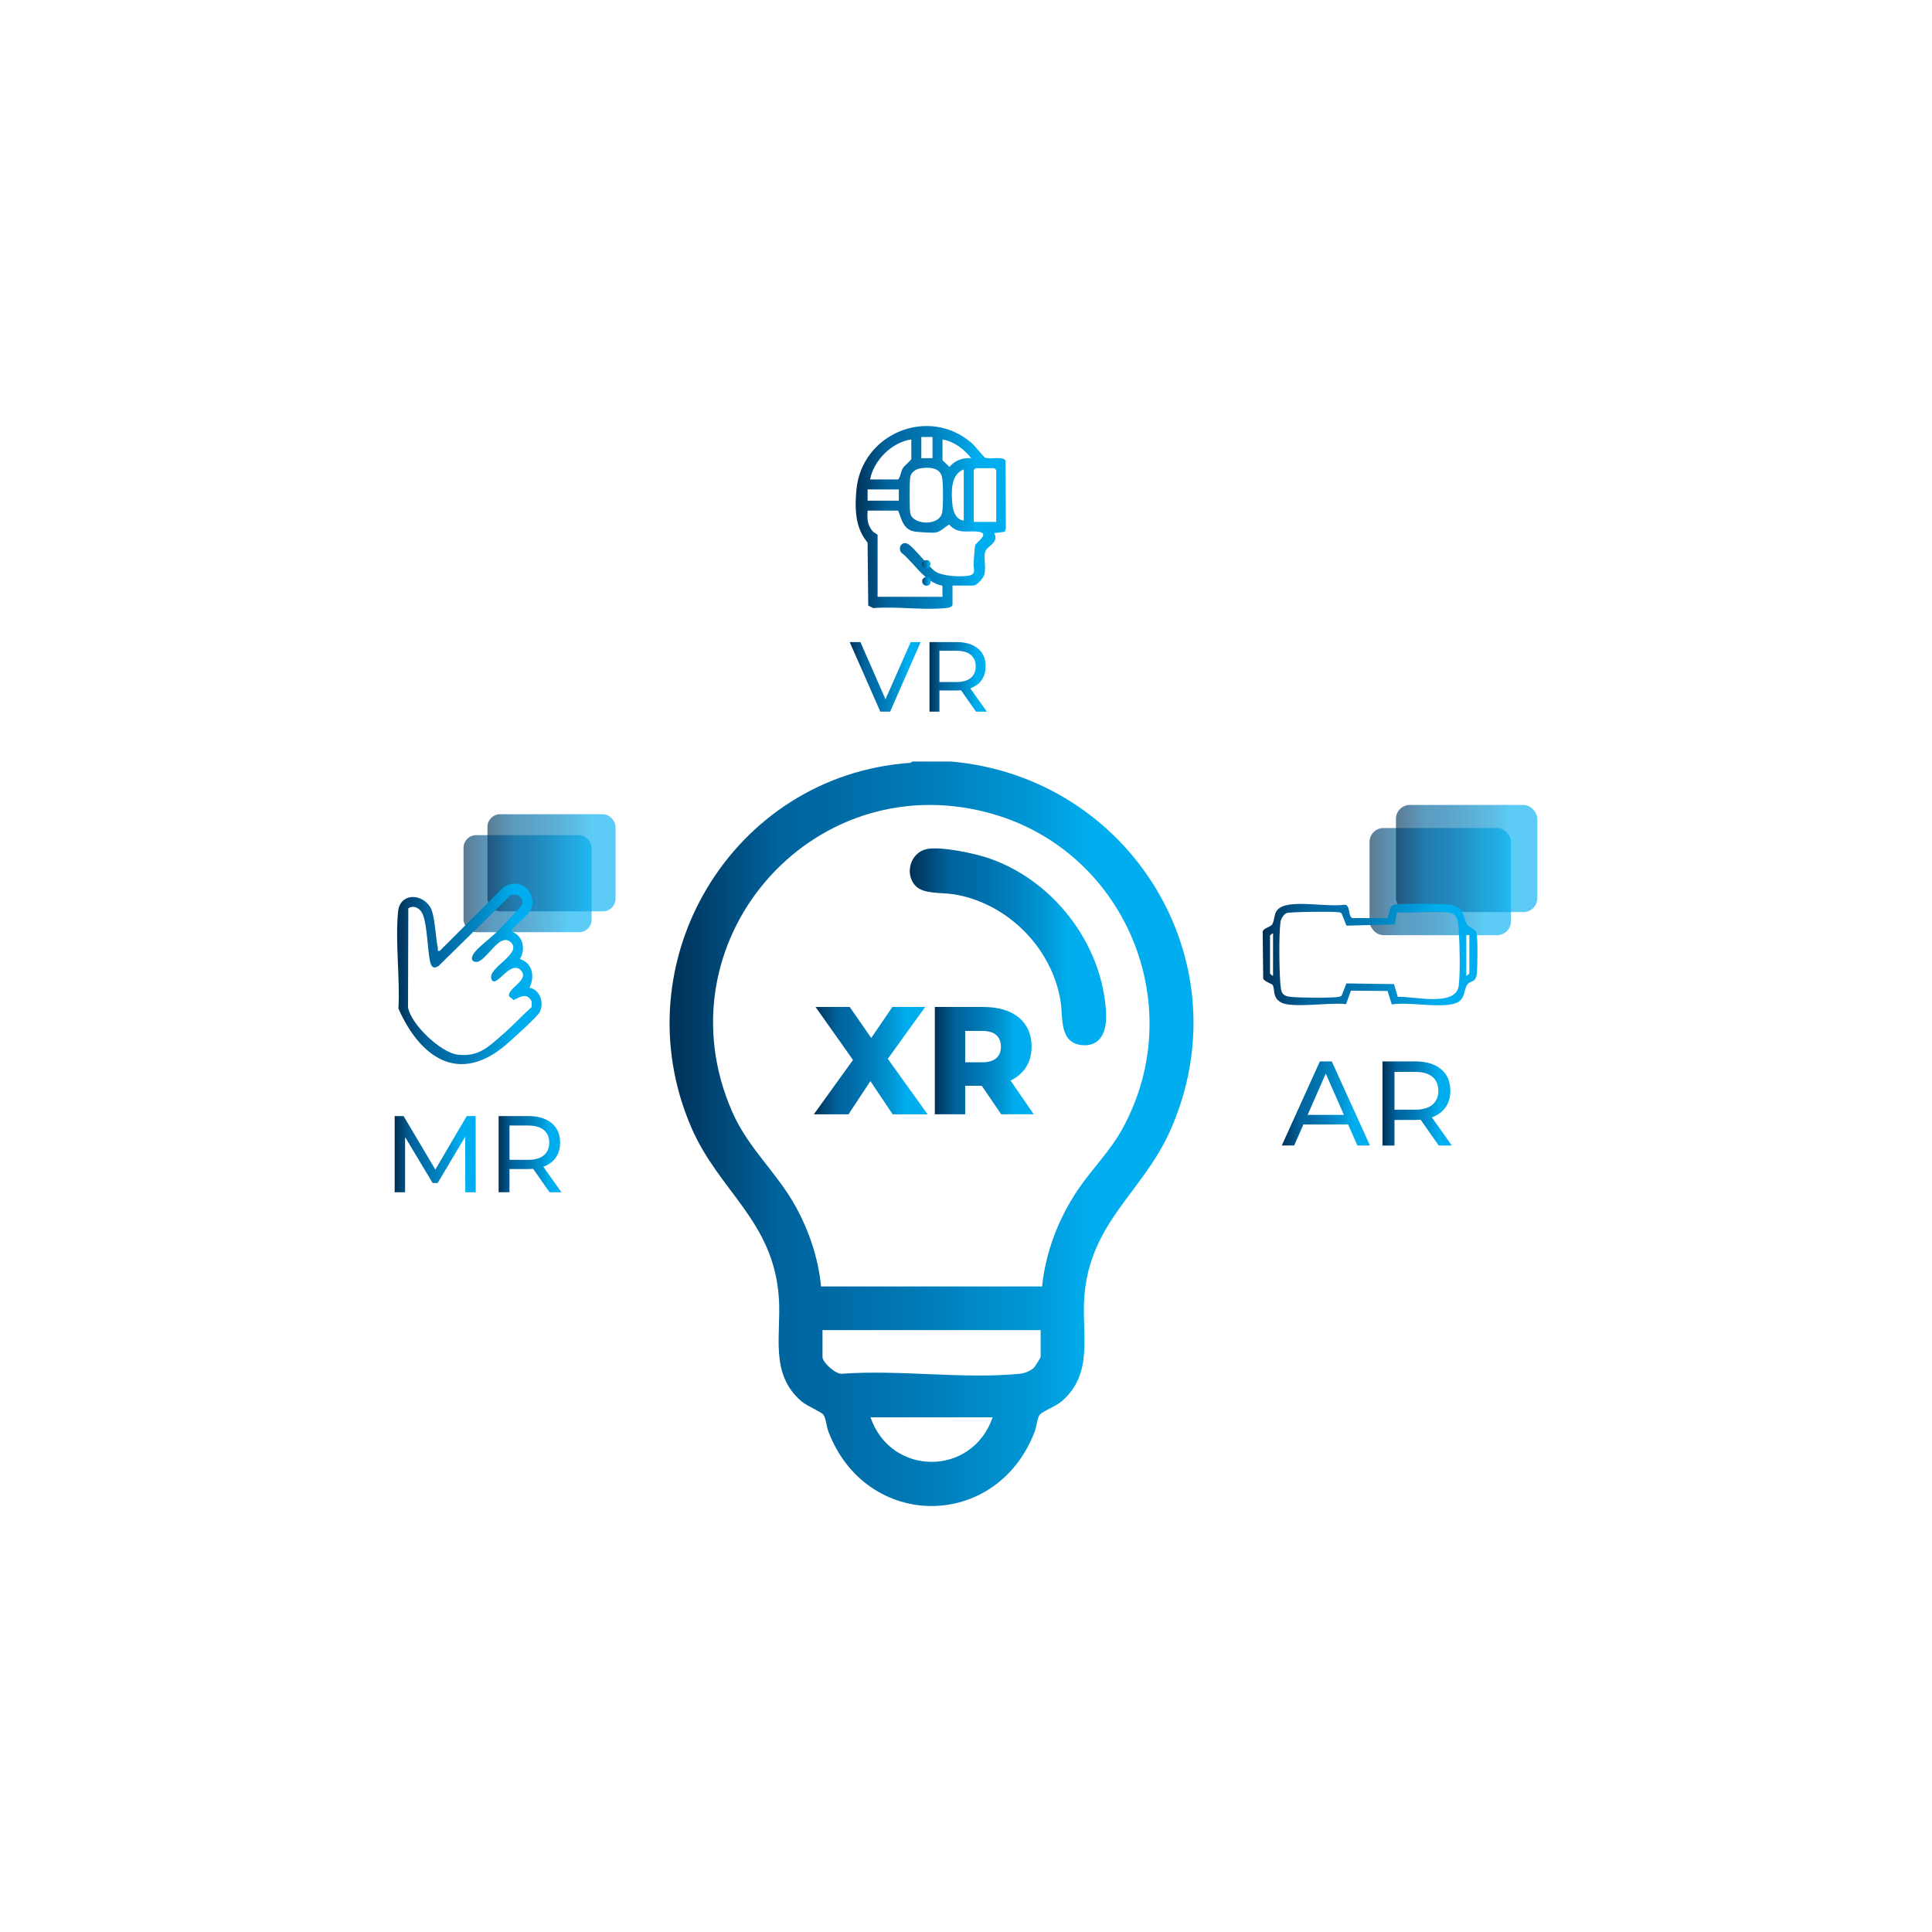 <?xml version="1.0" encoding="UTF-8"?>
<svg xmlns="http://www.w3.org/2000/svg" xmlns:xlink="http://www.w3.org/1999/xlink" id="Layer_1" data-name="Layer 1" viewBox="0 0 1080 1080">
  <defs>
    <style>
      .cls-1 {
        fill: url(#linear-gradient-4);
      }

      .cls-1, .cls-2, .cls-3, .cls-4 {
        opacity: .64;
      }

      .cls-5 {
        fill: url(#linear-gradient-15);
      }

      .cls-6 {
        fill: url(#linear-gradient-13);
      }

      .cls-7 {
        fill: url(#linear-gradient-10);
      }

      .cls-8 {
        fill: url(#linear-gradient-12);
      }

      .cls-2 {
        fill: url(#linear-gradient-3);
      }

      .cls-9 {
        fill: url(#linear-gradient-5);
      }

      .cls-3 {
        fill: url(#linear-gradient);
      }

      .cls-10 {
        fill: url(#linear-gradient-8);
      }

      .cls-4 {
        fill: url(#linear-gradient-2);
      }

      .cls-11 {
        fill: url(#linear-gradient-14);
      }

      .cls-12 {
        fill: url(#linear-gradient-17);
      }

      .cls-13 {
        fill: url(#linear-gradient-7);
      }

      .cls-14 {
        fill: url(#linear-gradient-9);
      }

      .cls-15 {
        fill: url(#linear-gradient-11);
      }

      .cls-16 {
        fill: url(#linear-gradient-19);
      }

      .cls-17 {
        fill: url(#linear-gradient-6);
      }

      .cls-18 {
        fill: url(#linear-gradient-16);
      }

      .cls-19 {
        fill: url(#linear-gradient-18);
      }
    </style>
    <linearGradient id="linear-gradient" x1="259.12" y1="493.99" x2="330.72" y2="493.99" gradientUnits="userSpaceOnUse">
      <stop offset="0" stop-color="#003157"></stop>
      <stop offset=".21" stop-color="#00649e"></stop>
      <stop offset=".31" stop-color="#006aa5"></stop>
      <stop offset=".48" stop-color="#007bb7"></stop>
      <stop offset=".69" stop-color="#0097d6"></stop>
      <stop offset=".81" stop-color="#00aeef"></stop>
      <stop offset="1" stop-color="#00aeef"></stop>
    </linearGradient>
    <linearGradient id="linear-gradient-2" x1="272.49" y1="482.3" x2="344.09" y2="482.3" xlink:href="#linear-gradient"></linearGradient>
    <linearGradient id="linear-gradient-3" x1="765.59" y1="492.82" x2="844.62" y2="492.82" xlink:href="#linear-gradient"></linearGradient>
    <linearGradient id="linear-gradient-4" x1="780.35" y1="479.91" x2="859.38" y2="479.91" xlink:href="#linear-gradient"></linearGradient>
    <linearGradient id="linear-gradient-5" x1="478.34" y1="289.22" x2="562.29" y2="289.22" xlink:href="#linear-gradient"></linearGradient>
    <linearGradient id="linear-gradient-6" x1="222.01" y1="544.43" x2="302.77" y2="544.43" xlink:href="#linear-gradient"></linearGradient>
    <linearGradient id="linear-gradient-7" x1="705.87" y1="533.59" x2="825.91" y2="533.59" xlink:href="#linear-gradient"></linearGradient>
    <linearGradient id="linear-gradient-8" x1="515.55" y1="324.97" x2="520.25" y2="324.97" xlink:href="#linear-gradient"></linearGradient>
    <linearGradient id="linear-gradient-9" x1="515.43" y1="315.53" x2="520.14" y2="315.53" xlink:href="#linear-gradient"></linearGradient>
    <linearGradient id="linear-gradient-10" x1="474.99" y1="378.37" x2="514.65" y2="378.37" xlink:href="#linear-gradient"></linearGradient>
    <linearGradient id="linear-gradient-11" x1="519.59" y1="378.37" x2="551.64" y2="378.37" xlink:href="#linear-gradient"></linearGradient>
    <linearGradient id="linear-gradient-12" x1="716.53" y1="616.83" x2="765.83" y2="616.83" xlink:href="#linear-gradient"></linearGradient>
    <linearGradient id="linear-gradient-13" x1="772.81" y1="616.83" x2="811.57" y2="616.83" xlink:href="#linear-gradient"></linearGradient>
    <linearGradient id="linear-gradient-14" x1="220.62" y1="645.19" x2="265.96" y2="645.19" xlink:href="#linear-gradient"></linearGradient>
    <linearGradient id="linear-gradient-15" x1="278.73" y1="645.19" x2="313.85" y2="645.19" xlink:href="#linear-gradient"></linearGradient>
    <linearGradient id="linear-gradient-16" x1="454.95" y1="592.9" x2="518.55" y2="592.9" xlink:href="#linear-gradient"></linearGradient>
    <linearGradient id="linear-gradient-17" x1="522.58" y1="592.9" x2="577.86" y2="592.9" xlink:href="#linear-gradient"></linearGradient>
    <linearGradient id="linear-gradient-18" x1="374.32" y1="633.77" x2="667.18" y2="633.77" xlink:href="#linear-gradient"></linearGradient>
    <linearGradient id="linear-gradient-19" x1="508.57" y1="529.28" x2="618.37" y2="529.28" xlink:href="#linear-gradient"></linearGradient>
  </defs>
  <rect class="cls-3" x="259.12" y="466.85" width="71.61" height="54.27" rx="7.04" ry="7.04"></rect>
  <rect class="cls-4" x="272.49" y="455.16" width="71.61" height="54.27" rx="7.04" ry="7.04"></rect>
  <rect class="cls-2" x="765.59" y="462.87" width="79.03" height="59.9" rx="7.77" ry="7.77"></rect>
  <rect class="cls-1" x="780.35" y="449.96" width="79.03" height="59.9" rx="7.77" ry="7.77"></rect>
  <path class="cls-9" d="M532.46,338.14c-.41,1.46-2.54,1.66-3.8,1.79-12.74,1.27-27.58-1.06-40.55,0l-2.76-1.42-.36-35.23c-7.01-8.14-7.18-18.99-6.26-29.32,2.82-31.62,40.43-47.24,64.57-26.2,1.68,1.47,6.56,7.69,7.32,8.04,2.81,1.28,10.14-1.08,11.51,1.75l.16,37.88-.61,1.81-5.88.78c2.78,5.54-4.15,7.26-5.05,10.28-1,3.37.56,8.83-.47,12.79-.55,2.1-4.14,6.26-6.3,6.26h-11.52v10.82ZM521.3,244.27h-6.28v11.86h6.28v-11.86ZM509.43,245.67c-10.79,1.42-21.11,11.78-23.03,22.33h15.7c1.43-1.74,1.32-3.85,2.42-5.95,1-1.91,4.91-4.65,4.91-5.56v-10.82ZM526.88,245.67v11.52c0,.28,3.31,3.13,3.84,3.83,3.01-3.59,7.49-5.32,12.21-4.88-3.94-5.04-9.57-9.37-16.05-10.46ZM514.13,261.89c-2.33.42-4.72,2.11-5.25,4.52-.56,2.5-.56,18.15,0,20.64,1.45,6.46,16.4,7.28,17.83-.72.6-3.32.62-16.6-.14-19.77-1.31-5.54-7.78-5.51-12.45-4.67ZM556.89,291.73v-28.96l-1.05-1.05h-10.47l-1.05,1.05v28.96h12.56ZM538.75,291.03v-28.62c-7.56,2.85-6.99,13.14-6.32,19.93.37,3.68,2.12,8.21,6.32,8.69ZM502.45,273.59h-17.45v6.28h17.45v-6.28ZM502.1,285.45h-17.1c-.28,4.56-.19,7.89,2.79,11.51.55.67,2.79,1.75,2.79,2.1v34.55h36.29l-.07-6.21c-9.92-1.78-15.46-12.58-23-18.52-1.94-2.65.21-6.47,3.51-4.93,3.19,1.49,11.41,12.47,15.35,15.38,3.84,2.84,14.58,3.32,19.2,2.41,4.07-.8,2.18-4.27,2.4-6.61.22-2.41.45-8.82.9-10.33.46-1.54,8.17-6.36,2.3-7.47-5.81-1.1-11.67,1.8-16.88-4.1-2.6,1.43-4.71,4.07-7.86,4.5-1.62.22-10.27-.3-11.95-.7-6.02-1.4-6.69-6.76-8.68-11.56Z"></path>
  <path class="cls-17" d="M286.04,520.81c6.43,2.27,7.93,9.72,4.58,15.29,7.19,2.32,8.46,9.77,5.35,16.06,6.06,1.09,8.37,8.62,5.68,13.72-1.3,2.47-15.57,15.39-18.67,18.04-26.56,22.7-48.13,7.16-60.24-20.08.92-17.32-1.85-37.12-.22-54.15,1.02-10.66,13.16-10.42,17.98-2.61,2.69,4.37,2.92,16.76,4.22,22.56.24,1.06-.66,2.22,1.15,1.88l35.19-35.17c8.09-6.1,18,.36,16.39,10.28-.63,3.85-8.26,9.69-11.06,12.64l-.36,1.53ZM278.12,520.56c1.99-2.04,13.33-13.73,13.73-15.01,1.16-3.7-3.11-6.81-6.57-4.97l-40.12,39.4c-3.17,2.01-4.22.08-4.82-2.9-1.45-7.2-1.52-19.58-3.95-25.87-1.22-3.17-4.9-5.65-8.14-3.43l-.15,55.3c1.45,9.32,18.29,25.43,27.81,26.48,11.6,1.29,16.79-4.09,24.78-10.99,5.67-4.9,10.94-10.6,16.51-15.65v-3.12c-2.6-4.98-6.24-2.73-10.03-.75l-2.56-2.06c-1.27-4.5,11.7-9.15,6.58-14.55-6.08-6.41-14.32,11.29-16.53,4.66-2.03-6.09,17.27-13.95,11.04-20.19-6.59-6.6-14.15,11.69-19.9,10.79-2.53-.4-2.34-2.38-1.21-4.29,2-3.38,10.39-9.63,13.54-12.84Z"></path>
  <path class="cls-13" d="M775.67,513.23c1.15-2.4.69-6.9,3.91-7.49,4.58-.83,26.22-.62,31.15.08,8.38,1.19,6.75,7.26,9.74,11.36,1.03,1.42,4.26,2.06,4.93,4.35.75,2.57.55,19.21.18,22.63-.61,5.62-3.76,3.74-5.44,6.36-2.16,3.36-.83,8.71-7.19,10.54-8.71,2.5-25.33-1.09-34.92.42l-2.36-7.52-20.5-.16-2.71,7.54c-8.17-1.19-29.76,2.37-36.07-.85-5.36-2.73-3.49-7.37-4.95-9.83-.44-.74-4.48-1.9-5.3-3.56l-.28-26.45c.61-1.8,4.49-2.53,5.32-3.96,1.98-3.41.14-8.2,6.58-10.3,8.44-2.74,24.58.7,33.96-.66,3.35.25,1.64,6.59,4.33,7.49h19.61ZM780.93,510.05l-1.32,6.7-26.93.7-2.63-6.66c-.4-.65-1.02-.71-1.69-.84-2.6-.5-27.4-.26-29.11.45-1.66.69-3.2,3.21-3.44,5-1,7.46-.71,27.73,0,35.53.38,4.13,1.15,5.79,5.51,6.31,4.48.53,23.04.76,27.03,0,.67-.13,1.29-.19,1.69-.84l2.63-6.66,26.57.38,2.13,7.14c8.65-.46,32.64,5.87,34.08-6.35.87-7.39.56-22.76.01-30.44-.38-5.3-.31-9.83-6.34-10.54-8.68-1.01-19.31.71-28.21.11ZM711.64,545.41v-23.63c-.55-.06-1.69,1.12-1.69,1.27v21.1c0,.15,1.14,1.33,1.69,1.27ZM821.36,522.63h-1.69v22.79c.55.06,1.69-1.12,1.69-1.27v-21.52Z"></path>
  <path class="cls-10" d="M517.26,322.62c3.3-.96,4.25,4.5.91,4.79-2.86.24-3.69-3.98-.91-4.79Z"></path>
  <path class="cls-14" d="M517.27,313.21c2.23-.62,3.65,1.47,2.4,3.55-2.25,3.76-6.8-2.32-2.4-3.55Z"></path>
  <g>
    <path class="cls-7" d="M492.1,397.81l-17.11-38.88h6l15.72,35.88h-3.44l15.83-35.88h5.55l-17.05,38.88h-5.5Z"></path>
    <path class="cls-15" d="M519.59,397.81v-38.88h15.16c5.04,0,9,1.19,11.89,3.58,2.89,2.39,4.33,5.71,4.33,9.97,0,2.81-.65,5.23-1.94,7.25-1.3,2.02-3.15,3.56-5.55,4.64-2.41,1.07-5.31,1.61-8.72,1.61h-12.11l2.5-2.56v14.39h-5.55ZM525.15,383.98l-2.5-2.72h11.94c3.55,0,6.25-.77,8.08-2.3,1.83-1.54,2.75-3.69,2.75-6.47s-.92-4.92-2.75-6.44c-1.83-1.52-4.53-2.28-8.08-2.28h-11.94l2.5-2.78v22.99ZM545.59,397.81l-9.89-14.11h5.94l10,14.11h-6.05Z"></path>
  </g>
  <g>
    <path class="cls-8" d="M716.53,640.34l21.29-47.01h6.65l21.36,47.01h-7.05l-19.01-43.25h2.69l-19.01,43.25h-6.92ZM725.6,628.59l1.81-5.37h26.46l1.95,5.37h-30.22Z"></path>
    <path class="cls-6" d="M772.81,640.34v-47.01h18.34c6.09,0,10.88,1.44,14.37,4.33,3.49,2.89,5.24,6.91,5.24,12.06,0,3.4-.78,6.33-2.35,8.77-1.57,2.44-3.81,4.31-6.72,5.61-2.91,1.3-6.43,1.95-10.54,1.95h-14.64l3.02-3.09v17.4h-6.72ZM779.53,623.62l-3.02-3.29h14.44c4.3,0,7.56-.93,9.77-2.79,2.22-1.86,3.32-4.47,3.32-7.83s-1.11-5.95-3.32-7.79c-2.22-1.83-5.47-2.75-9.77-2.75h-14.44l3.02-3.36v27.81ZM804.25,640.34l-11.96-17.06h7.19l12.09,17.06h-7.32Z"></path>
  </g>
  <g>
    <path class="cls-11" d="M220.62,666.49v-42.6h4.99l19.11,32.19h-2.68l18.86-32.19h4.99l.06,42.6h-5.84l-.06-33.41h1.4l-16.8,28.24h-2.8l-16.92-28.24h1.52v33.41h-5.84Z"></path>
    <path class="cls-5" d="M278.73,666.49v-42.6h16.61c5.52,0,9.86,1.31,13.02,3.92,3.16,2.62,4.75,6.26,4.75,10.92,0,3.08-.71,5.73-2.13,7.94-1.42,2.21-3.45,3.9-6.09,5.08-2.64,1.18-5.82,1.76-9.55,1.76h-13.27l2.74-2.8v15.76h-6.09ZM284.82,651.33l-2.74-2.98h13.08c3.89,0,6.85-.84,8.85-2.53,2.01-1.68,3.01-4.05,3.01-7.09s-1-5.39-3.01-7.06c-2.01-1.66-4.96-2.5-8.85-2.5h-13.08l2.74-3.04v25.19ZM307.21,666.49l-10.83-15.46h6.51l10.95,15.46h-6.63Z"></path>
  </g>
  <g>
    <path class="cls-18" d="M454.95,622.9l26.23-36.43-.09,12.09-25.2-35.66h19.11l16.11,23.23-8.14.09,15.86-23.31h18.34l-25.2,34.97v-12l26.57,37.03h-19.54l-16.37-24.43h7.8l-16.11,24.43h-19.37Z"></path>
    <path class="cls-12" d="M522.58,622.9v-60h26.83c8.74,0,15.47,1.99,20.19,5.96,4.71,3.97,7.07,9.39,7.07,16.24,0,4.51-1.09,8.42-3.26,11.7-2.17,3.29-5.24,5.8-9.21,7.54-3.97,1.74-8.7,2.61-14.19,2.61h-18l7.54-7.11v23.06h-16.97ZM539.55,601.64l-7.54-7.8h16.97c3.54,0,6.19-.77,7.93-2.31,1.74-1.54,2.61-3.69,2.61-6.43s-.87-4.97-2.61-6.51c-1.74-1.54-4.39-2.31-7.93-2.31h-16.97l7.54-7.8v33.17ZM559.69,622.9l-14.91-21.86h18.09l15,21.86h-18.17Z"></path>
  </g>
  <g>
    <path class="cls-19" d="M531.32,425.67c100.78,8.63,164.64,112.27,122.9,206.22-15.46,34.8-45.1,51.28-48.1,93.36-1.48,20.69,5.45,42.55-12.64,58.09-3.06,2.63-10.8,5.76-12.15,7.36-1.56,1.85-1.86,6.77-2.84,9.35-21.11,55.76-94.38,55.76-115.49,0-.98-2.59-1.28-7.51-2.84-9.35-1.35-1.6-9.09-4.73-12.15-7.36-18.08-15.54-11.16-37.4-12.64-58.09-3.06-42.93-33.46-59.2-48.91-94.98-39.83-92.27,22.65-196.87,122.42-203.84l1.29-.75h21.14ZM582.53,719.13c2-19.4,9.27-38.16,20.15-54.23,7.91-11.69,17.74-21.18,24.71-33.82,38.29-69.55,1.01-156.89-75.4-176.89-99.36-26.02-183.87,73.05-142.75,167.14,9.14,20.91,24.94,33.88,35.52,53.09,7.58,13.77,12.69,28.98,14.22,44.72h123.55ZM581.72,743.53h-121.94v15.04c0,3,7.36,9.78,10.96,9.37,31.75-2.39,68.03,3.11,99.24.02,2.63-.26,5.91-1.49,7.88-3.28.69-.63,3.87-5.75,3.87-6.11v-15.04ZM554.9,792.3h-68.29c11.48,33.19,56.8,33.2,68.29,0Z"></path>
    <path class="cls-16" d="M518.09,474.63c7.6-1.54,24.84,2.06,32.56,4.46,37.32,11.63,65.92,48.31,67.68,87.59.4,8.99-2.51,18.56-13.45,17.55-12.93-1.19-10.55-15.43-12.02-24.59-4.81-29.89-29.88-54.94-59.75-59.75-6.43-1.03-16.9.03-21.33-4.69-6.35-6.76-2.8-18.72,6.3-20.57Z"></path>
  </g>
</svg>
